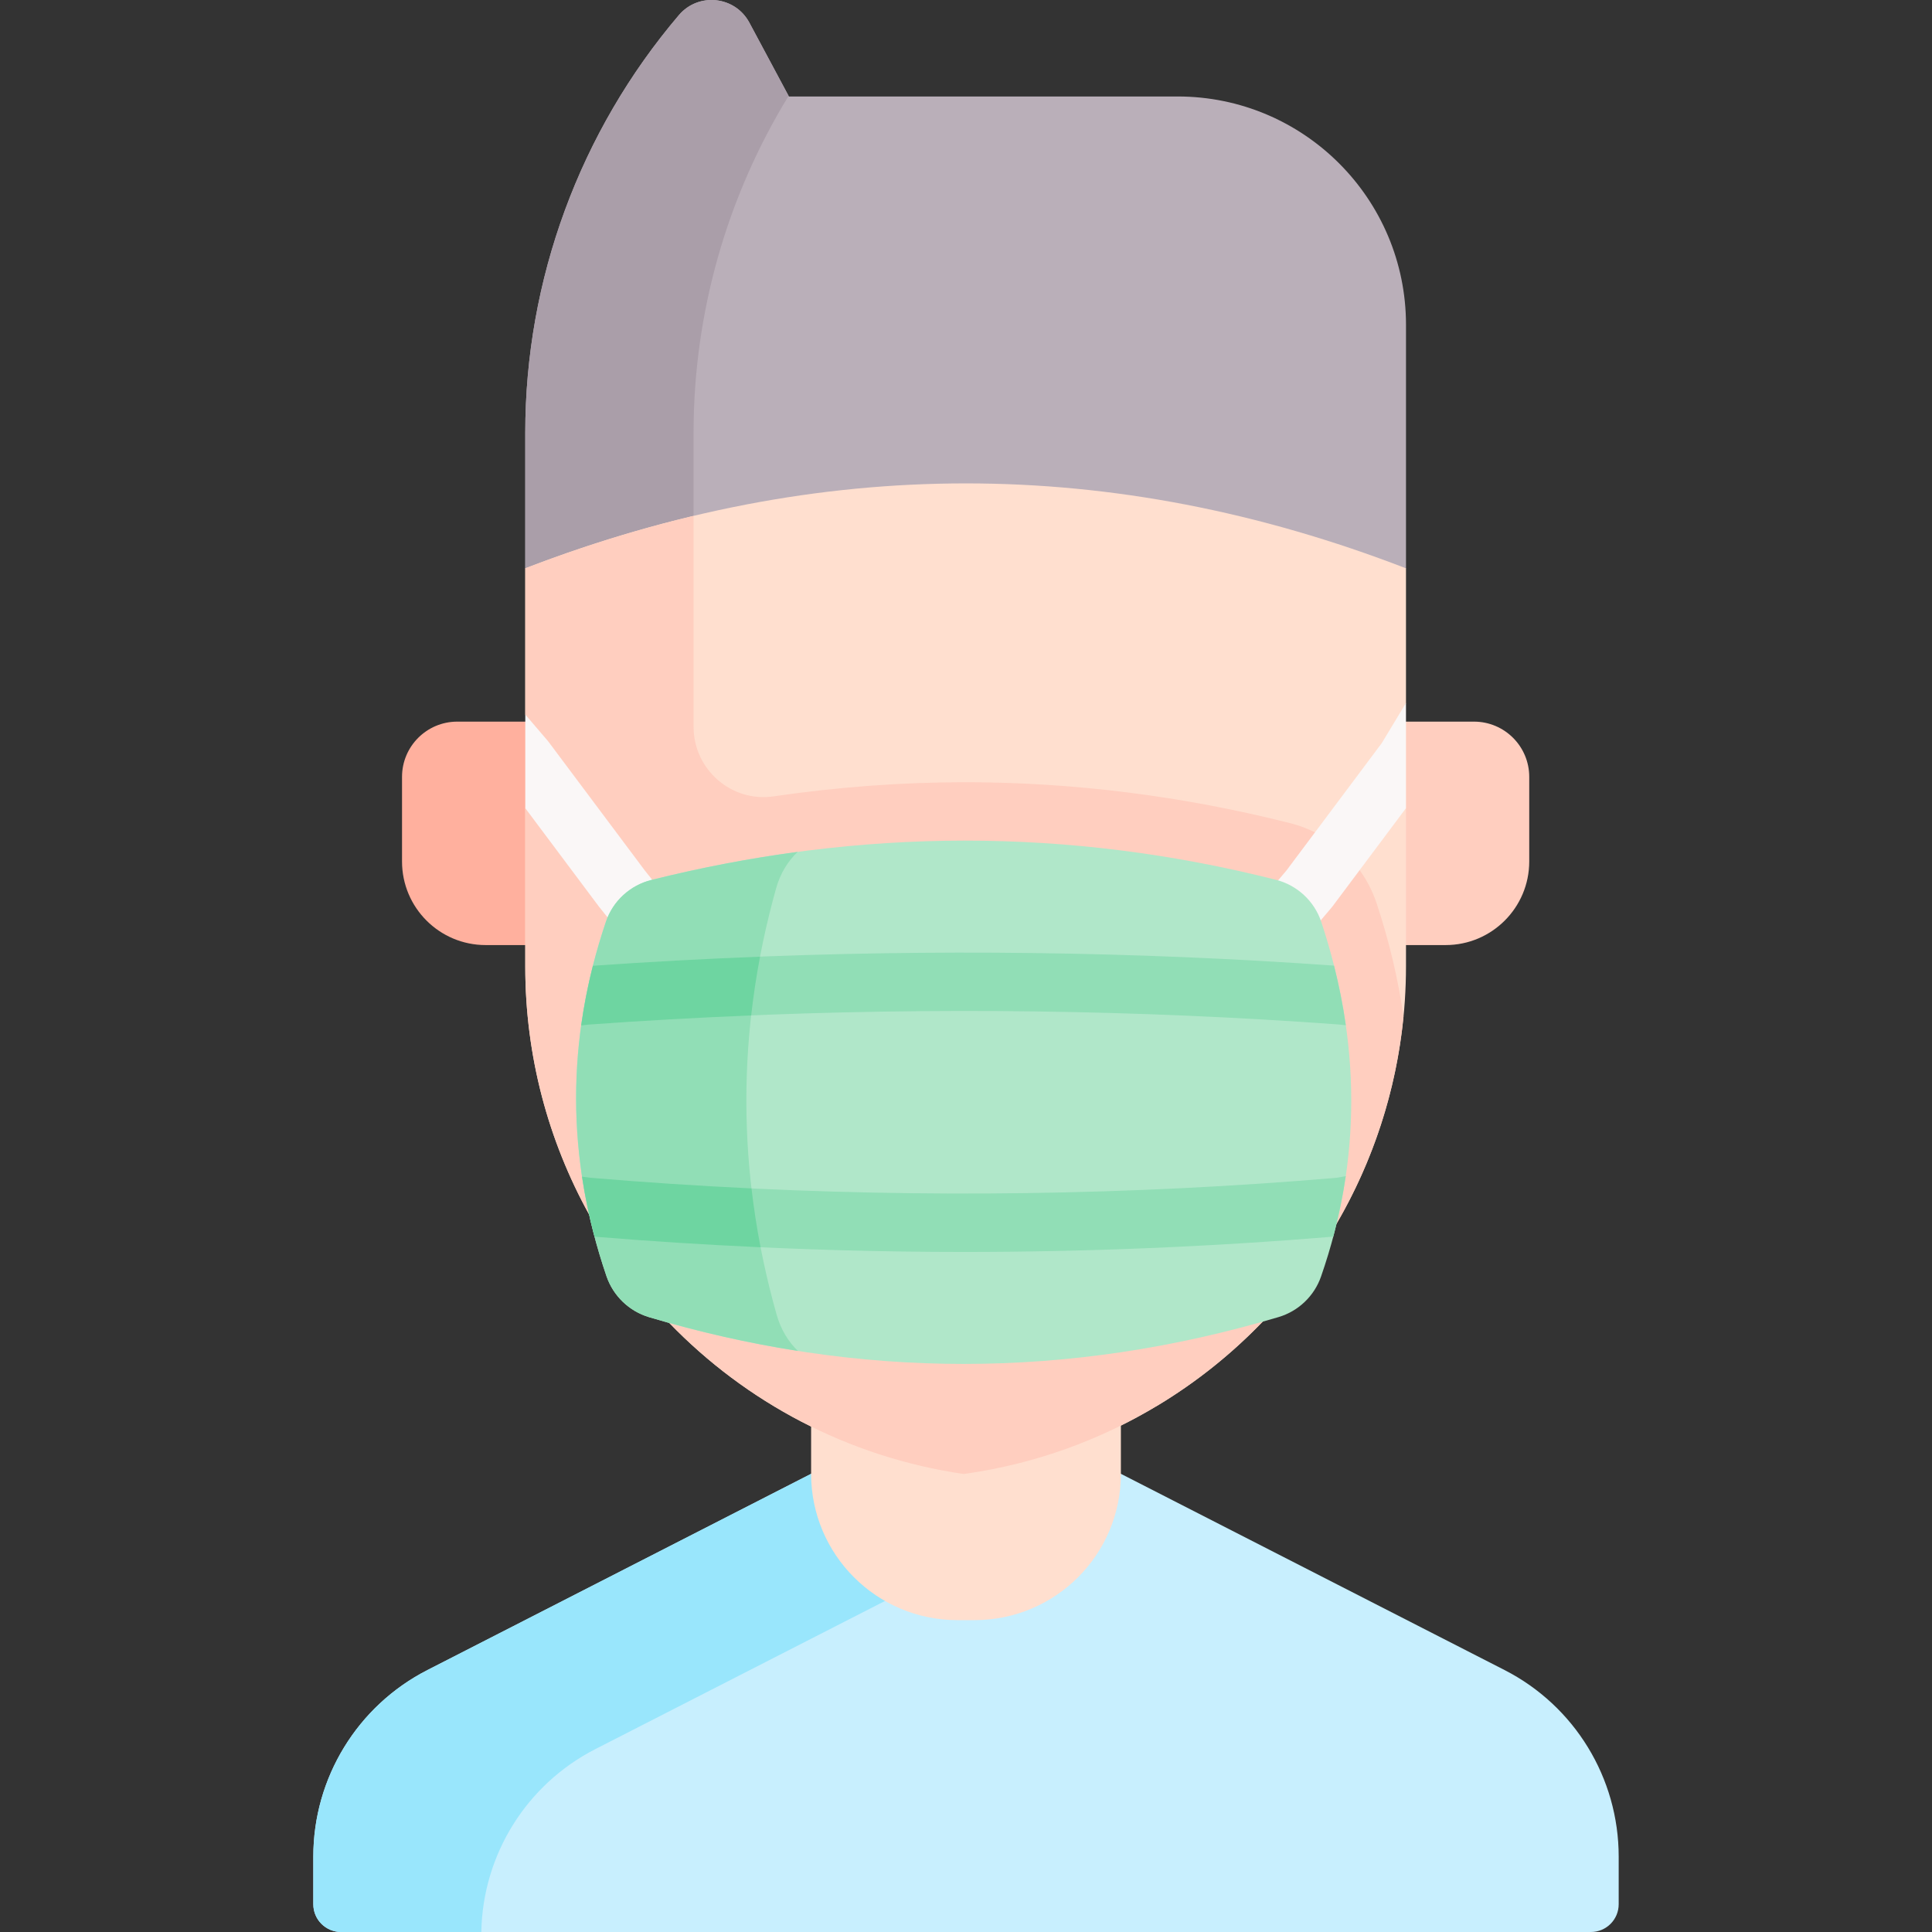 <svg id="Capa_1" enable-background="new 0 0 496.384 496.384" height="512" viewBox="0 0 496.384 496.384" width="512" xmlns="http://www.w3.org/2000/svg"><rect x="0" y="0" width="496.384" height="496.384" fill="#333333" stroke="none"/><g><path d="m371.419 242.813h-26.177v-57.406h33.464c7.841 0 14.197 6.356 14.197 14.197v21.726c-.001 11.865-9.619 21.483-21.484 21.483z" fill="#ffcebf"/><path d="m361.241 146.014v-62.548c0-32.407-26.271-58.678-58.678-58.678h-99.872l-10.157-18.969c-3.666-6.847-13.075-7.854-18.108-1.939-25.48 29.95-39.472 67.989-39.472 107.312v34.822l22.985 44.882h184.513z" fill="#baafb9"/><path d="m178.196 111.192c0-30.714 8.537-60.646 24.417-86.551l-10.079-18.822c-3.666-6.847-13.075-7.854-18.108-1.938-25.48 29.95-39.472 67.989-39.472 107.312v34.822l22.985 44.882h43.243l-22.985-44.882v-34.823z" fill="#aa9ea9"/><path d="m124.776 242.813h25.177v-57.406h-32.464c-7.841 0-14.197 6.356-14.197 14.197v21.726c.001 11.865 9.619 21.483 21.484 21.483z" fill="#ffb09e"/><path d="m287.991 378.665 98.57 50.415c18 9.206 29.325 27.72 29.325 47.937v12.234c0 3.94-3.194 7.134-7.134 7.134h-321.119c-3.94 0-7.134-3.194-7.134-7.134v-12.234c0-20.217 11.325-38.731 29.325-47.937l98.57-50.415 19.704-9.469h41.126z" fill="#c8effe"/><path d="m235.553 369.196h-7.454l-19.704 9.469-98.57 50.415c-18 9.207-29.325 27.72-29.325 47.937v12.234c0 3.94 3.194 7.134 7.134 7.134h36.03c.346-19.849 11.589-37.934 29.309-46.997l82.581-42.237v-37.955z" fill="#99e6fc"/><g id="XMLID_653_"><g><path d="m287.988 378.665c0 20.76-16.83 37.59-37.59 37.59h-4.41c-20.76 0-37.59-16.83-37.59-37.59v-59.62h79.59z" fill="#ffdfcf"/></g></g><path d="m361.238 180.613v-34.597c-75.38-29.11-150.81-29.07-226.28 0v37.57l2.121 6.063v17.681l-2.121.314v40.722c0 22.97 5.92 44.71 16.4 63.67l20.61 27.88c9.82 10.16 21.29 18.78 34.02 25.39s26.73 11.23 41.61 13.41l.84-.12c29.93-4.35 56.28-18.55 75.98-39.03l18.98-25.15c11.38-19.54 17.84-42.2 17.84-66.19v-40.582l-1.802.067v-19.923z" fill="#ffdfcf"/><g><path d="m353.713 232.148c-3.407-10.261-11.71-17.98-22.226-20.654-27.578-6.979-55.668-10.517-83.49-10.517-16.298 0-32.76 1.218-49.229 3.63-10.855 1.589-20.569-6.901-20.569-17.872v-54.191c-14.413 3.434-28.827 7.919-43.243 13.471v37.57l2.121 6.063v17.681l-2.121.314v40.722c0 22.97 5.92 44.71 16.4 63.67l20.61 27.88c9.82 10.16 21.29 18.78 34.02 25.39s26.73 11.23 41.61 13.41l.84-.12c17.826-2.591 34.379-8.694 49.019-17.523.016-.003.032-.005.048-.008 9.92-5.986 18.959-13.23 26.913-21.499l18.98-25.15c9.309-15.984 15.32-34.056 17.201-53.236-1.377-9.644-3.67-19.329-6.884-29.031z" fill="#ffcebf"/><path d="m361.238 180.613-6.225 10.312-24.49 32.73-37.407 44.189c-2.676 3.161-2.283 7.894.879 10.57 1.409 1.192 3.13 1.775 4.842 1.775 2.129 0 4.245-.902 5.729-2.654l37.552-44.361c.097-.114.19-.232.28-.353l18.84-25.179z" fill="#faf7f7"/><path d="m165.735 223.738-24.776-33.111c-.098-.131-.199-.258-.305-.382l-5.696-6.66v24.058l18.84 25.179c.048.064.098.129.148.192l48.591 60.741c1.481 1.852 3.661 2.814 5.861 2.814 1.643 0 3.297-.537 4.68-1.644 3.234-2.587 3.759-7.307 1.171-10.542z" fill="#faf7f7"/><g id="XMLID_595_"><g><path d="m339.478 236.876c10.17 30.7 10.38 61.06-.06 91.08-1.74 5.03-5.83 8.93-10.93 10.44-53.9 16.04-107.8 16.05-161.7.03-5.15-1.53-9.24-5.48-10.97-10.55-10.35-30.35-10.4-60.7-.15-91.04 1.8-5.34 6.23-9.39 11.69-10.75 53.7-13.41 107.18-13.53 160.45-.05 5.47 1.389 9.89 5.48 11.67 10.84z" fill="#b0e7c9"/></g></g><g fill="#91deb6"><path d="m199.561 337.85c-10.35-36.551-10.4-73.101-.15-109.64 1.051-3.753 3.018-6.983 5.543-9.343-12.515 1.678-25.057 4.087-37.596 7.218-5.46 1.36-9.89 5.41-11.69 10.75-10.25 30.34-10.2 60.69.15 91.04 1.73 5.07 5.82 9.02 10.97 10.55 12.735 3.785 25.492 6.679 38.228 8.674-2.48-2.358-4.411-5.562-5.455-9.249z"/><path d="m343.382 302.612c-52.746 4.48-106.108 5.229-159.068 2.273v15.015c21.052 1.163 42.164 1.76 63.281 1.76 31.72 0 63.449-1.32 94.958-3.936 1.38-5.171 2.452-10.352 3.211-15.543z"/><path d="m342.751 248.097c-51.196-3.649-103.242-4.311-155.218-1.989v15.004c52.334-2.363 104.741-1.667 156.258 2.091l1.987.213c-.727-5.097-1.735-10.203-3.027-15.319z"/></g></g><g fill="#6ed5a1"><path d="m152.327 248.135c-1.295 5.109-2.293 10.219-3.004 15.329l1.989-.227c13.88-1.003 27.782-1.777 41.686-2.348.566-5.032 1.323-10.064 2.279-15.095-14.325.558-28.648 1.33-42.95 2.341z"/><path d="m193.078 305.337c-13.804-.663-27.587-1.563-41.326-2.73l-2.217-.298c.773 5.141 1.849 10.283 3.214 15.424 14.187 1.177 28.415 2.075 42.665 2.724-.975-5.039-1.751-10.08-2.336-15.12z"/></g></g></svg>